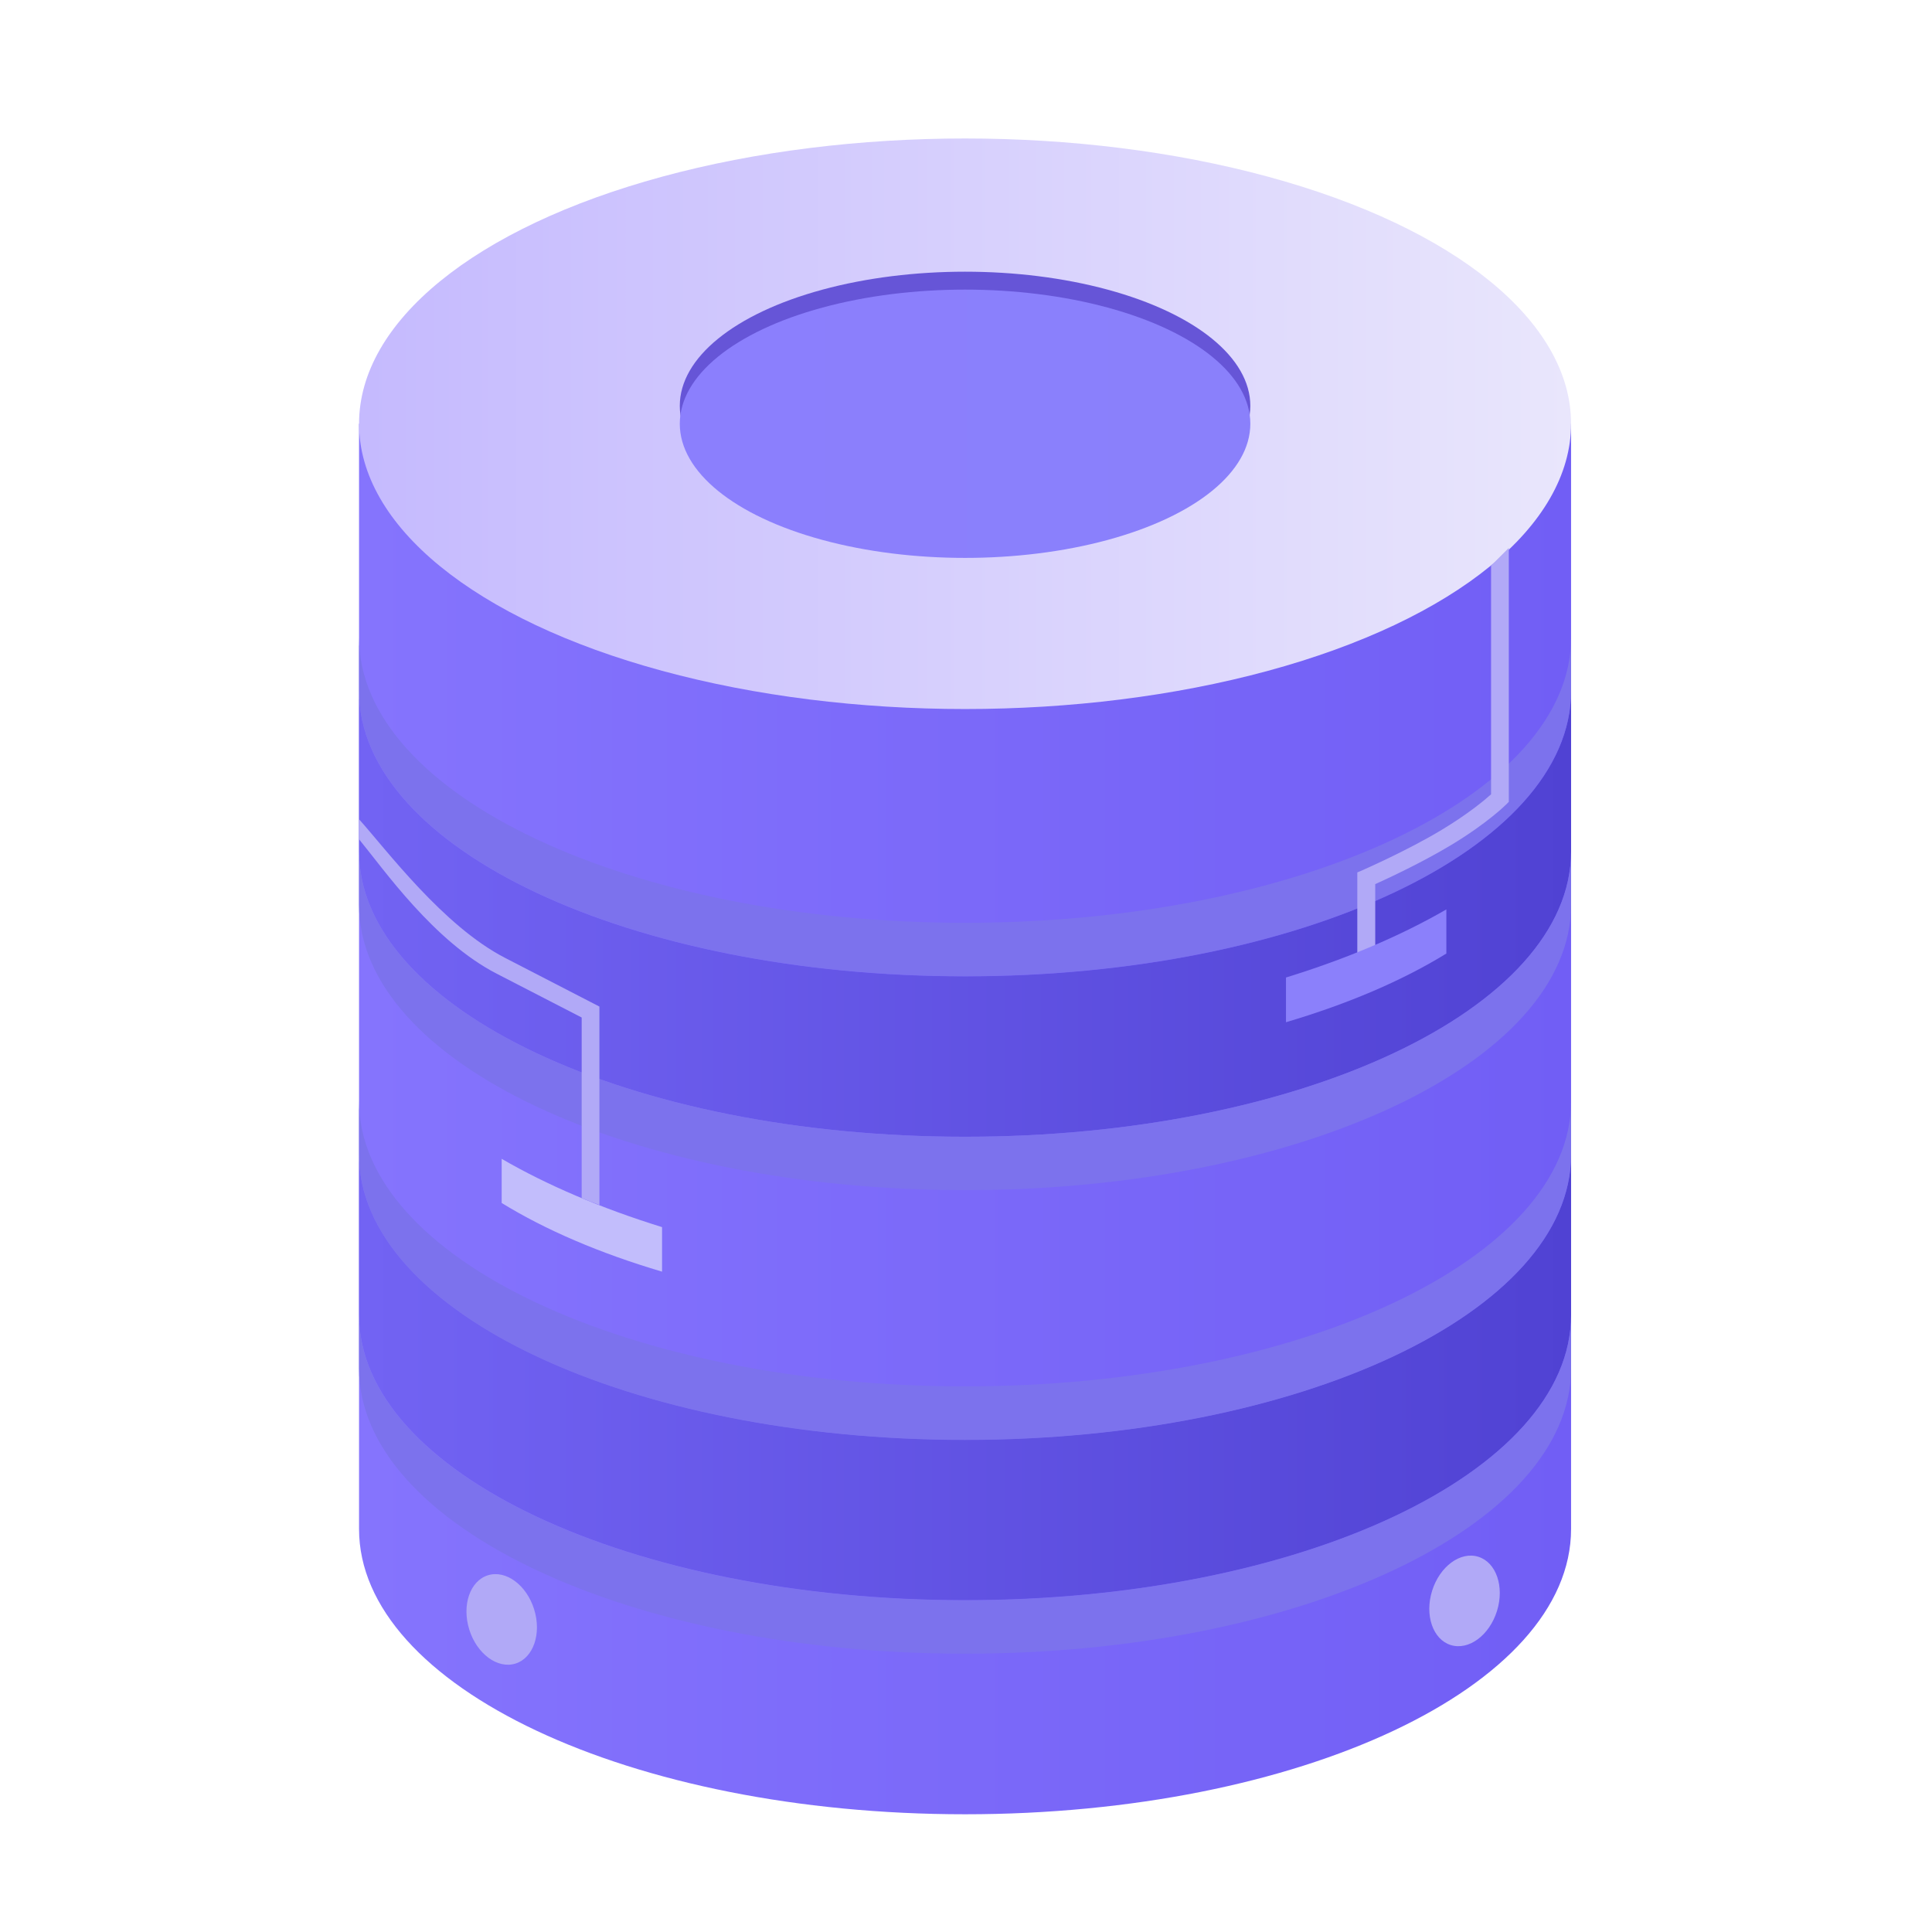 <svg xml:space="preserve" style="enable-background:new 0 0 1024 1024;" viewBox="0 0 1024 1024" y="0px" x="0px" xmlns:xlink="http://www.w3.org/1999/xlink" xmlns="http://www.w3.org/2000/svg" id="图层_1" version="1.1">
<style type="text/css">
	.st0{fill:url(#SVGID_1_);}
	.st1{fill:url(#SVGID_2_);}
	.st2{fill:#7C72ED;}
	.st3{fill:url(#SVGID_3_);}
	.st4{fill:url(#SVGID_4_);}
	.st5{fill:#6655D7;}
	.st6{fill:url(#SVGID_5_);}
	.st7{fill:#B1A9F7;}
	.st8{fill:#8B80FB;}
	.st9{fill:#C2BDFC;}
</style>
<g>
	<linearGradient y2="593.056" x2="832.72" y1="593.056" x1="190.251" gradientUnits="userSpaceOnUse" id="SVGID_1_">
		<stop style="stop-color:#8574FD" offset="5.154639e-03"></stop>
		<stop style="stop-color:#715EF5" offset="1"></stop>
	</linearGradient>
	<path d="M190.3,224.6v585.8c0,83.5,143.8,151.2,321.2,151.2s321.2-67.7,321.2-151.2V224.6H190.3z" class="st0"></path>
	<linearGradient y2="730.053" x2="832.72" y1="730.053" x1="190.251" gradientUnits="userSpaceOnUse" id="SVGID_2_">
		<stop style="stop-color:#7263F3" offset="5.154639e-03"></stop>
		<stop style="stop-color:#5042D3" offset="1"></stop>
	</linearGradient>
	<path d="M511.5,763.1c-177.4,0-321.2-67.7-321.2-151.2v85c0,83.5,143.8,151.2,321.2,151.2S832.7,780.5,832.7,697v-85
		C832.7,695.4,688.9,763.1,511.5,763.1z" class="st1"></path>
	<path d="M511.5,848.2c-177.4,0-321.2-67.7-321.2-151.2v28.3c0,83.5,143.8,151.2,321.2,151.2s321.2-67.7,321.2-151.2
		V697C832.7,780.5,688.9,848.2,511.5,848.2z" class="st2"></path>
	<path d="M511.5,734.8c-177.4,0-321.2-67.7-321.2-151.2V612c0,83.5,143.8,151.2,321.2,151.2S832.7,695.4,832.7,612
		v-28.3C832.7,667.1,688.9,734.8,511.5,734.8z" class="st2"></path>
	<linearGradient y2="484.403" x2="832.72" y1="484.403" x1="190.251" gradientUnits="userSpaceOnUse" id="SVGID_3_">
		<stop style="stop-color:#7263F3" offset="5.154639e-03"></stop>
		<stop style="stop-color:#5042D3" offset="1"></stop>
	</linearGradient>
	<path d="M511.5,517.5c-177.4,0-321.2-67.7-321.2-151.2v85c0,83.5,143.8,151.2,321.2,151.2s321.2-67.7,321.2-151.2v-85
		C832.7,449.8,688.9,517.5,511.5,517.5z" class="st3"></path>
	<path d="M511.5,602.5c-177.4,0-321.2-67.7-321.2-151.2v28.3c0,83.5,143.8,151.2,321.2,151.2s321.2-67.7,321.2-151.2
		v-28.3C832.7,534.8,688.9,602.5,511.5,602.5z" class="st2"></path>
	<path d="M511.5,489.1c-177.4,0-321.2-67.7-321.2-151.2v28.3c0,83.5,143.8,151.2,321.2,151.2s321.2-67.7,321.2-151.2
		V338C832.7,421.4,688.9,489.1,511.5,489.1z" class="st2"></path>
	<linearGradient y2="224.581" x2="832.72" y1="224.581" x1="190.251" gradientUnits="userSpaceOnUse" id="SVGID_4_">
		<stop style="stop-color:#C5BAFE" offset="5.154639e-03"></stop>
		<stop style="stop-color:#E9E6FC" offset="1"></stop>
	</linearGradient>
	<ellipse ry="151.2" rx="321.2" cy="224.6" cx="511.5" class="st4"></ellipse>
	<g>
		<ellipse ry="71.1" rx="151.2" cy="215.1" cx="511.5" class="st5"></ellipse>
		<linearGradient y2="224.581" x2="662.655" y1="224.581" x1="360.317" gradientUnits="userSpaceOnUse" id="SVGID_5_">
			<stop style="stop-color:#8B7FFD" offset="5.154639e-03"></stop>
			<stop style="stop-color:#8A80FB" offset="1"></stop>
		</linearGradient>
		<ellipse ry="71.1" rx="151.2" cy="224.6" cx="511.5" class="st6"></ellipse>
	</g>
	
		<ellipse ry="18" rx="24.5" cy="848.6" cx="775.8" class="st7" transform="matrix(0.298 -0.955 0.955 0.298 -265.363 1336.52)"></ellipse>
	
		<ellipse ry="24.5" rx="18" cy="858.1" cx="265.6" class="st7" transform="matrix(0.955 -0.298 0.298 0.955 -243.451 117.994)"></ellipse>
	<g>
		<path d="M728.8,508h-9.4v-45.6l2.8-1.2c0.2-0.1,23.6-10.3,42-21.4c14.1-8.5,22.9-15.9,26.1-18.8V299.8l9.4-9.4v134.6
			l-1.4,1.4c-0.4,0.4-10.1,10-29.2,21.5c-15.3,9.2-33.3,17.6-40.2,20.7V508z" class="st7"></path>
	</g>
	<path d="M681.6,518.1v23.7c32.8-9.7,61.6-22,85-36.4V482C742.4,496,713.7,508.2,681.6,518.1z" class="st8"></path>
	<path d="M350.9,650.4V674c-32.8-9.7-61.6-22-85-36.4v-23.4C290,628.2,318.7,640.4,350.9,650.4z" class="st9"></path>
	<path d="M267.7,507.7c-32.8-16.9-62.8-57.2-77.5-73.6v10.6c13.3,16.2,39.7,54.2,73.1,71.4l45,23.2V635
		c3.1,1.3,6.3,2.5,9.4,3.7V533.5L267.7,507.7z" class="st7"></path>
</g>
</svg>
